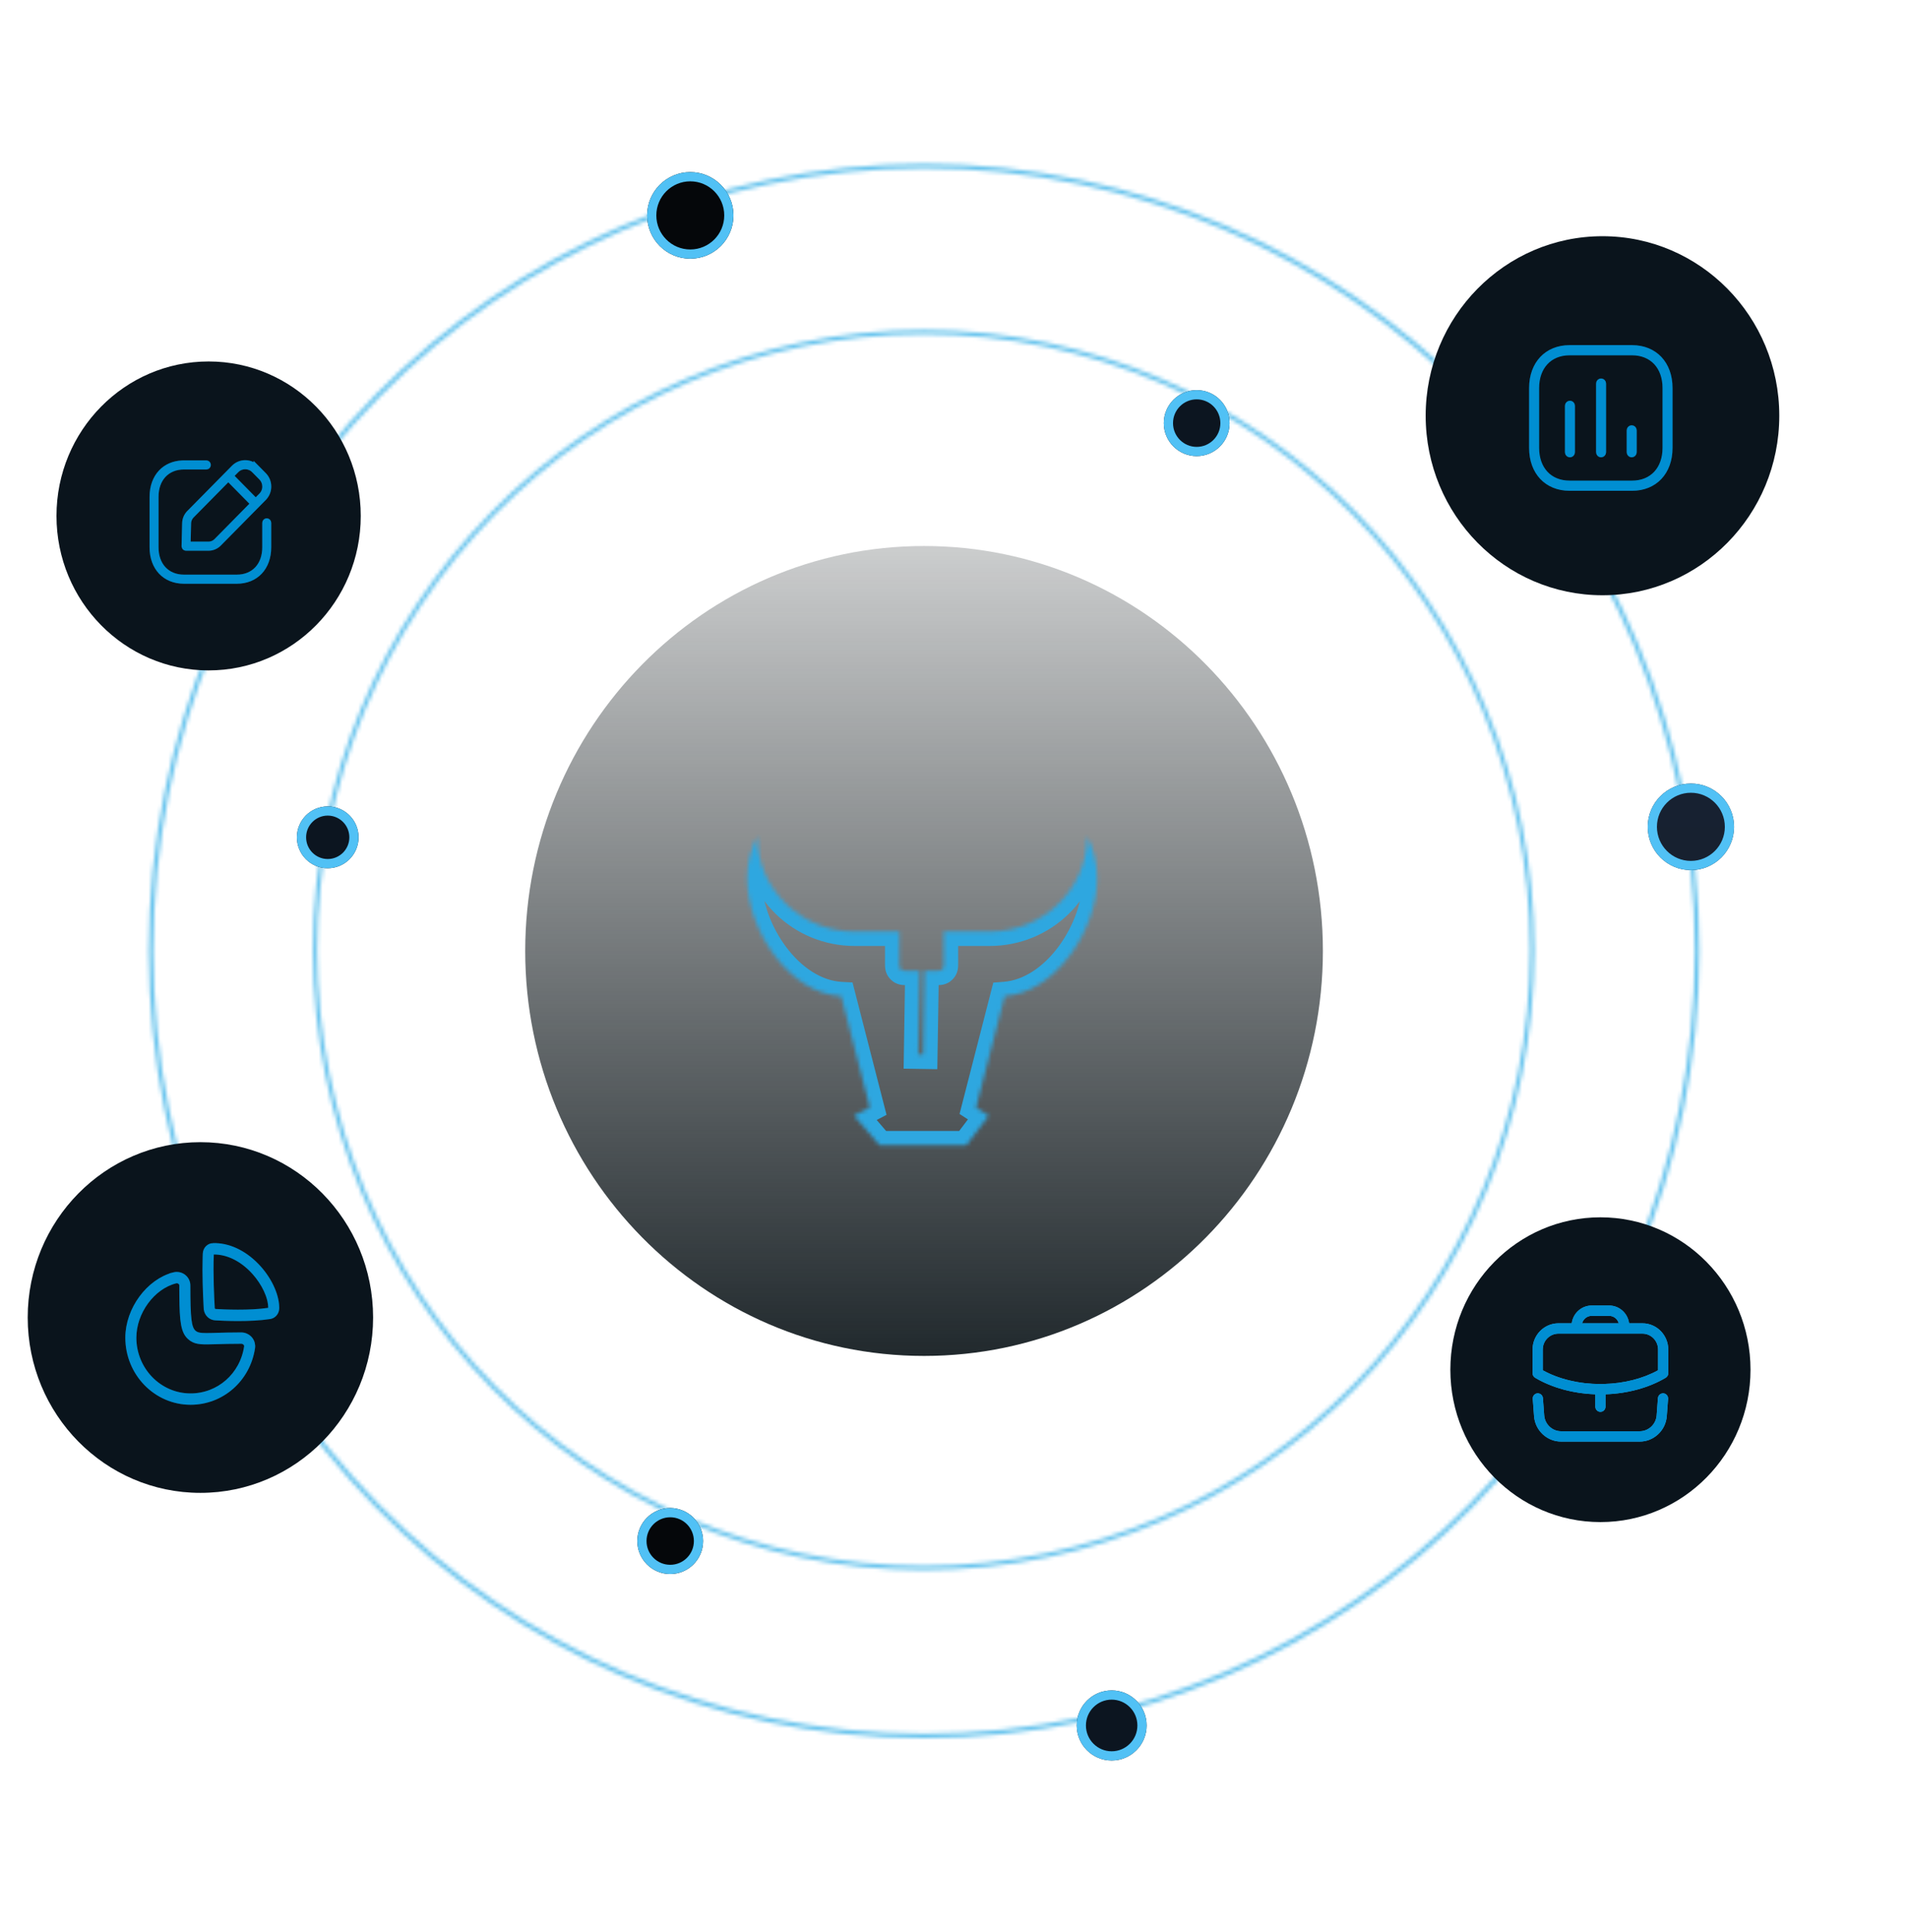 <svg width="482" height="488" viewBox="0 0 482 488" fill="none" xmlns="http://www.w3.org/2000/svg">
<path d="M233.433 342.476C289.078 342.476 334.187 296.682 334.187 240.191C334.187 183.701 289.078 137.907 233.433 137.907C177.789 137.907 132.68 183.701 132.68 240.191C132.68 296.682 177.789 342.476 233.433 342.476Z" fill="url(#paint0_linear_479_10854)"/>
<mask id="path-2-inside-1_479_10854" fill="white">
<path fill-rule="evenodd" clip-rule="evenodd" d="M233.335 84.428C148.737 84.428 80.143 154.053 80.143 239.956C80.143 325.859 148.737 395.483 233.335 395.483C317.932 395.483 386.526 325.859 386.526 239.956C386.526 154.053 317.932 84.428 233.335 84.428ZM79.072 239.956C79.072 153.476 148.13 83.357 233.335 83.357C318.539 83.357 387.598 153.476 387.598 239.956C387.598 326.435 318.539 396.555 233.335 396.555C148.13 396.555 79.072 326.435 79.072 239.956Z"/>
</mask>
<path fill-rule="evenodd" clip-rule="evenodd" d="M233.335 84.428C148.737 84.428 80.143 154.053 80.143 239.956C80.143 325.859 148.737 395.483 233.335 395.483C317.932 395.483 386.526 325.859 386.526 239.956C386.526 154.053 317.932 84.428 233.335 84.428ZM79.072 239.956C79.072 153.476 148.13 83.357 233.335 83.357C318.539 83.357 387.598 153.476 387.598 239.956C387.598 326.435 318.539 396.555 233.335 396.555C148.13 396.555 79.072 326.435 79.072 239.956Z" fill="#F7FDFB"/>
<path d="M81.273 239.956C81.273 154.66 149.377 85.558 233.335 85.558V83.299C148.097 83.299 79.014 153.445 79.014 239.956H81.273ZM233.335 394.354C149.377 394.354 81.273 325.251 81.273 239.956H79.014C79.014 326.466 148.097 396.613 233.335 396.613V394.354ZM385.396 239.956C385.396 325.251 317.292 394.354 233.335 394.354V396.613C318.572 396.613 387.655 326.466 387.655 239.956H385.396ZM233.335 85.558C317.292 85.558 385.396 154.66 385.396 239.956H387.655C387.655 153.445 318.572 83.299 233.335 83.299V85.558ZM233.335 82.227C147.49 82.227 77.942 152.868 77.942 239.956H80.201C80.201 154.084 148.77 84.486 233.335 84.486V82.227ZM388.727 239.956C388.727 152.868 319.179 82.227 233.335 82.227V84.486C317.899 84.486 386.468 154.084 386.468 239.956H388.727ZM233.335 397.684C319.179 397.684 388.727 327.043 388.727 239.956H386.468C386.468 325.828 317.899 395.425 233.335 395.425V397.684ZM77.942 239.956C77.942 327.043 147.49 397.684 233.335 397.684V395.425C148.77 395.425 80.201 325.828 80.201 239.956H77.942Z" fill="#67C3EE" mask="url(#path-2-inside-1_479_10854)"/>
<mask id="path-4-inside-2_479_10854" fill="white">
<path fill-rule="evenodd" clip-rule="evenodd" d="M233.433 42.514C125.906 42.514 38.723 131.01 38.723 240.192C38.723 349.375 125.906 437.87 233.433 437.87C340.961 437.87 428.143 349.375 428.143 240.192C428.143 131.01 340.961 42.514 233.433 42.514ZM37.593 240.192C37.593 130.402 125.266 41.385 233.433 41.385C341.601 41.385 429.273 130.402 429.273 240.192C429.273 349.982 341.601 438.999 233.433 438.999C125.266 438.999 37.593 349.982 37.593 240.192Z"/>
</mask>
<path fill-rule="evenodd" clip-rule="evenodd" d="M233.433 42.514C125.906 42.514 38.723 131.01 38.723 240.192C38.723 349.375 125.906 437.87 233.433 437.87C340.961 437.87 428.143 349.375 428.143 240.192C428.143 131.01 340.961 42.514 233.433 42.514ZM37.593 240.192C37.593 130.402 125.266 41.385 233.433 41.385C341.601 41.385 429.273 130.402 429.273 240.192C429.273 349.982 341.601 438.999 233.433 438.999C125.266 438.999 37.593 349.982 37.593 240.192Z" fill="#F7FDFB"/>
<path d="M39.852 240.192C39.852 131.617 126.546 43.644 233.433 43.644V41.385C125.266 41.385 37.593 130.402 37.593 240.192H39.852ZM233.433 436.74C126.546 436.74 39.852 348.767 39.852 240.192H37.593C37.593 349.982 125.266 438.999 233.433 438.999V436.74ZM427.014 240.192C427.014 348.767 340.321 436.74 233.433 436.74V438.999C341.6 438.999 429.273 349.982 429.273 240.192H427.014ZM233.433 43.644C340.321 43.644 427.014 131.617 427.014 240.192H429.273C429.273 130.402 341.6 41.385 233.433 41.385V43.644ZM233.433 40.255C124.626 40.255 36.464 129.794 36.464 240.192H38.723C38.723 131.01 125.906 42.514 233.433 42.514V40.255ZM430.402 240.192C430.402 129.794 342.24 40.255 233.433 40.255V42.514C340.961 42.514 428.143 131.01 428.143 240.192H430.402ZM233.433 440.129C342.24 440.129 430.402 350.59 430.402 240.192H428.143C428.143 349.375 340.961 437.87 233.433 437.87V440.129ZM36.464 240.192C36.464 350.59 124.626 440.129 233.433 440.129V437.87C125.906 437.87 38.723 349.375 38.723 240.192H36.464Z" fill="#67C3EE" mask="url(#path-4-inside-2_479_10854)"/>
<g filter="url(#filter0_d_479_10854)">
<path d="M404.82 147.397C429.487 147.397 449.484 127.096 449.484 102.054C449.484 77.012 429.487 56.711 404.82 56.711C380.153 56.711 360.156 77.012 360.156 102.054C360.156 127.096 380.153 147.397 404.82 147.397Z" fill="#0A141C"/>
</g>
<g filter="url(#filter1_d_479_10854)">
<path d="M52.701 166.378C73.927 166.378 91.133 148.91 91.133 127.362C91.133 105.814 73.927 88.346 52.701 88.346C31.476 88.346 14.27 105.814 14.27 127.362C14.27 148.91 31.476 166.378 52.701 166.378Z" fill="#0A141C"/>
</g>
<g filter="url(#filter2_d_479_10854)">
<path d="M50.625 374.111C74.719 374.111 94.251 354.282 94.251 329.823C94.251 305.363 74.719 285.535 50.625 285.535C26.532 285.535 7 305.363 7 329.823C7 354.282 26.532 374.111 50.625 374.111Z" fill="#0A141C"/>
</g>
<g filter="url(#filter3_d_479_10854)">
<path d="M404.301 381.492C425.24 381.492 442.214 364.26 442.214 343.003C442.214 321.747 425.24 304.515 404.301 304.515C383.363 304.515 366.389 321.747 366.389 343.003C366.389 364.26 383.363 381.492 404.301 381.492Z" fill="#0A141C"/>
</g>
<g filter="url(#filter4_d_479_10854)">
<ellipse cx="280.829" cy="429.341" rx="8.829" ry="8.852" fill="#0C1520"/>
<path d="M280.829 421.653C285.059 421.653 288.493 425.093 288.493 429.342C288.493 433.59 285.059 437.029 280.829 437.029C276.599 437.029 273.164 433.59 273.164 429.342C273.164 425.093 276.599 421.653 280.829 421.653Z" stroke="#51C1F5" stroke-width="2.329"/>
</g>
<g filter="url(#filter5_d_479_10854)">
<ellipse cx="169.31" cy="382.762" rx="8.31" ry="8.331" fill="#05070A"/>
<path d="M169.31 375.594C173.253 375.594 176.455 378.801 176.455 382.761C176.455 386.723 173.253 389.928 169.31 389.928C165.366 389.928 162.164 386.723 162.164 382.761C162.164 378.801 165.366 375.594 169.31 375.594Z" stroke="#51C1F5" stroke-width="2.329"/>
</g>
<g filter="url(#filter6_d_479_10854)">
<ellipse cx="302.31" cy="100.402" rx="8.31" ry="8.331" fill="#0C1520"/>
<path d="M302.31 93.234C306.253 93.234 309.455 96.44 309.455 100.401C309.455 104.362 306.253 107.568 302.31 107.568C298.366 107.568 295.164 104.362 295.164 100.401C295.164 96.44 298.366 93.234 302.31 93.234Z" stroke="#51C1F5" stroke-width="2.329"/>
</g>
<g filter="url(#filter7_d_479_10854)">
<ellipse cx="427.152" cy="202.369" rx="10.906" ry="10.935" fill="url(#paint1_linear_479_10854)"/>
<path d="M427.152 192.598C432.53 192.598 436.894 196.969 436.895 202.368C436.895 207.767 432.53 212.139 427.152 212.139C421.775 212.139 417.41 207.767 417.41 202.368C417.41 196.969 421.775 192.598 427.152 192.598Z" stroke="#51C1F5" stroke-width="2.329"/>
</g>
<g filter="url(#filter8_d_479_10854)">
<ellipse cx="174.381" cy="47.935" rx="10.906" ry="10.935" fill="#05070A"/>
<path d="M174.381 38.164C179.758 38.164 184.123 42.536 184.123 47.935C184.123 53.334 179.758 57.705 174.381 57.705C169.003 57.705 164.639 53.334 164.639 47.935C164.639 42.536 169.004 38.164 174.381 38.164Z" stroke="#51C1F5" stroke-width="2.329"/>
</g>
<g filter="url(#filter9_d_479_10854)">
<ellipse cx="82.79" cy="205.015" rx="7.79" ry="7.811" fill="#0C1520"/>
<path d="M82.79 198.368C86.446 198.368 89.416 201.341 89.416 205.015C89.416 208.688 86.447 211.661 82.79 211.661C79.134 211.661 76.164 208.688 76.164 205.015C76.164 201.342 79.134 198.369 82.79 198.368Z" stroke="#51C1F5" stroke-width="2.329"/>
</g>
<g filter="url(#filter10_d_479_10854)">
<path fill-rule="evenodd" clip-rule="evenodd" d="M420.207 347.773C420.915 347.827 421.445 348.455 421.392 349.174L421.066 353.541C420.797 357.145 417.801 359.967 414.243 359.967H394.353C390.795 359.967 387.799 357.145 387.53 353.541L387.204 349.174C387.151 348.455 387.683 347.827 388.391 347.773C389.102 347.746 389.716 348.257 389.771 348.977L390.095 353.343C390.263 355.592 392.132 357.355 394.353 357.355H414.243C416.464 357.355 418.335 355.592 418.501 353.343L418.827 348.977C418.882 348.257 419.511 347.745 420.207 347.773ZM406.51 325.604C409.088 325.604 411.223 327.564 411.544 330.093L414.921 330.095C418.515 330.095 421.437 333.07 421.437 336.729V342.715C421.437 343.18 421.194 343.608 420.801 343.842C416.569 346.358 411.207 347.826 405.584 348.021L405.585 351.152C405.585 351.873 405.008 352.458 404.298 352.458C403.589 352.458 403.012 351.873 403.012 351.152L403.011 348.022C397.394 347.828 392.032 346.36 387.796 343.842C387.402 343.608 387.16 343.18 387.16 342.715V336.711C387.16 333.063 390.091 330.095 393.693 330.095L397.053 330.093C397.374 327.564 399.509 325.604 402.087 325.604H406.51ZM414.921 332.706H393.693C391.509 332.706 389.732 334.502 389.732 336.711V341.955C393.802 344.2 398.934 345.43 404.275 345.433L404.298 345.43L404.318 345.431L405.134 345.422C410.185 345.3 415.004 344.084 418.865 341.955V336.729C418.865 334.509 417.097 332.706 414.921 332.706ZM406.51 328.215H402.087C400.932 328.215 399.957 329.013 399.669 330.094H408.928C408.64 329.013 407.665 328.215 406.51 328.215Z" fill="#2EA7E0"/>
<path d="M420.164 348.518C420.444 348.547 420.672 348.802 420.648 349.118L420.323 353.486C420.082 356.71 417.401 359.221 414.243 359.221H394.353C391.293 359.221 388.682 356.865 388.303 353.786L388.273 353.486L387.947 349.118C387.924 348.804 388.152 348.547 388.433 348.518C388.721 348.513 388.942 348.688 389.009 348.926L389.027 349.033L389.352 353.399C389.548 356.026 391.731 358.101 394.353 358.101H414.243C416.864 358.101 419.049 356.027 419.244 353.399L419.57 349.033C419.592 348.745 419.846 348.512 420.164 348.518ZM393.693 331.96C391.089 331.96 388.986 334.098 388.986 336.711V342.395L389.372 342.608C393.568 344.922 398.826 346.176 404.274 346.178H404.31L404.334 346.175L405.142 346.168L405.152 346.167C410.305 346.043 415.244 344.802 419.225 342.608L419.61 342.395V336.729C419.61 334.112 417.522 331.96 414.921 331.96H393.693ZM402.087 327.469C400.579 327.469 399.32 328.51 398.949 329.902L398.699 330.839H409.897L409.648 329.902C409.278 328.51 408.019 327.469 406.511 327.469H402.087ZM403.757 347.302L403.037 347.277C397.699 347.092 392.618 345.735 388.566 343.427L388.178 343.2L388.176 343.199L388.117 343.159C387.987 343.057 387.905 342.895 387.905 342.715V336.711C387.905 333.567 390.351 331.005 393.396 330.848L393.693 330.84L397.053 330.839L397.71 330.838L397.792 330.188C398.068 328.017 399.899 326.349 402.087 326.349H406.511C408.699 326.349 410.529 328.017 410.805 330.188L410.888 330.838L411.544 330.839L414.921 330.84C418.091 330.84 420.691 333.469 420.691 336.729V342.715C420.691 342.894 420.61 343.057 420.479 343.16L420.42 343.2C416.31 345.644 411.074 347.085 405.558 347.277L404.838 347.301L404.839 348.022V351.153L404.827 351.268C404.775 351.528 404.55 351.712 404.299 351.712C404.011 351.712 403.758 351.472 403.758 351.153V351.152L403.757 348.022V347.302Z" stroke="#008ED2" stroke-width="1.491"/>
</g>
<g filter="url(#filter11_d_479_10854)">
<path fill-rule="evenodd" clip-rule="evenodd" d="M46.82 317.646C47.626 318.297 48.09 319.267 48.09 320.307C48.09 328.697 48.365 330.954 49.491 331.813C50.23 332.374 51.242 332.368 54.654 332.27C56.239 332.223 58.27 332.161 60.929 332.161C61.99 332.161 62.989 332.628 63.667 333.441C64.296 334.197 64.571 335.184 64.426 336.156C63.183 344.431 56.334 350.44 48.142 350.44C39.052 350.44 31.658 342.839 31.658 333.497C31.658 326.089 37.107 318.681 43.805 316.986C44.851 316.724 45.975 316.969 46.82 317.646ZM44.652 319.751C44.593 319.751 44.533 319.758 44.474 319.774C38.946 321.172 34.45 327.329 34.45 333.497C34.45 341.257 40.591 347.57 48.142 347.57C54.948 347.57 60.635 342.586 61.666 335.718C61.673 335.661 61.7 335.494 61.547 335.309C61.402 335.135 61.171 335.031 60.929 335.031C58.303 335.031 56.299 335.092 54.734 335.138C50.944 335.255 49.377 335.299 47.829 334.119C45.615 332.432 45.324 329.598 45.3 321.643L45.298 320.307C45.298 320.147 45.231 320.013 45.097 319.906C44.972 319.804 44.814 319.751 44.652 319.751ZM65.251 314.834C68.523 318.196 70.6 322.613 70.54 326.09C70.518 327.446 69.56 328.579 68.264 328.78C65.737 329.172 62.778 329.29 60.159 329.29C57.721 329.29 55.575 329.189 54.342 329.116C52.789 329.023 51.554 327.75 51.464 326.155C51.319 323.625 51.005 317.199 51.228 312.229C51.289 310.784 52.425 309.634 53.813 309.61C57.79 309.491 61.894 311.389 65.251 314.834ZM54.051 312.477H54.01C53.806 317.297 54.109 323.522 54.25 325.988C54.258 326.136 54.362 326.243 54.504 326.25C56.417 326.363 63.009 326.677 67.749 325.96C67.76 323.273 65.971 319.631 63.279 316.864C60.517 314.029 57.249 312.477 54.051 312.477Z" fill="url(#paint2_linear_479_10854)"/>
<path d="M43.998 317.749C44.754 317.56 45.567 317.715 46.203 318.166L46.328 318.261C46.947 318.761 47.302 319.505 47.302 320.307C47.302 324.495 47.371 327.204 47.587 328.979C47.786 330.614 48.129 331.663 48.861 332.314L49.014 332.439L49.015 332.44C49.556 332.851 50.168 333.012 51.013 333.074C51.629 333.119 52.431 333.114 53.507 333.089L54.676 333.057H54.678C56.262 333.01 58.282 332.949 60.929 332.949C61.705 332.949 62.437 333.269 62.96 333.83L63.062 333.945C63.547 334.528 63.759 335.289 63.648 336.039C62.46 343.941 55.932 349.652 48.142 349.652C39.507 349.652 32.445 342.425 32.445 333.497C32.445 326.413 37.685 319.348 43.999 317.75L43.998 317.749ZM44.463 318.975L44.28 319.011C41.304 319.764 38.653 321.782 36.753 324.383C34.852 326.986 33.662 330.227 33.662 333.497C33.662 341.671 40.136 348.357 48.142 348.357C55.349 348.357 61.357 343.077 62.444 335.835L62.446 335.827L62.447 335.819C62.461 335.715 62.507 335.359 62.273 334.974L62.155 334.808L62.151 334.805L62.03 334.675C61.731 334.391 61.328 334.244 60.929 334.244C59.609 334.244 58.446 334.259 57.417 334.28L54.711 334.351H54.709C51.068 334.464 49.752 334.468 48.547 333.664L48.307 333.492H48.306C47.401 332.803 46.847 331.876 46.518 330.089C46.222 328.486 46.124 326.276 46.096 323.074L46.087 321.641L46.085 320.307C46.085 319.941 45.94 319.625 45.698 319.388L45.589 319.291C45.352 319.1 45.067 318.993 44.777 318.969L44.652 318.964C44.589 318.964 44.525 318.967 44.463 318.975ZM53.837 310.396C57.544 310.286 61.445 312.057 64.686 315.383V315.384C67.766 318.547 69.685 322.612 69.752 325.773L69.753 326.076V326.077C69.737 327.008 69.125 327.762 68.31 327.968L68.144 328.002C65.674 328.385 62.761 328.503 60.159 328.503C57.742 328.503 55.612 328.402 54.388 328.33H54.389C53.324 328.265 52.436 327.438 52.273 326.335L52.251 326.11L52.25 326.109L52.19 324.991C52.047 322.22 51.852 317.338 51.98 313.204L52.015 312.265V312.263C52.059 311.207 52.882 310.413 53.827 310.396V310.397L53.837 310.396ZM53.224 312.444C53.017 317.302 53.322 323.556 53.464 326.027V326.028C53.491 326.557 53.897 327.006 54.461 327.037V327.036C56.374 327.149 63.037 327.469 67.866 326.738L68.533 326.638L68.536 325.963C68.548 323.181 66.851 319.64 64.353 316.86L63.843 316.315L63.571 316.042C60.753 313.262 57.401 311.69 54.052 311.69H53.256L53.224 312.444Z" stroke="#008ED2" stroke-width="1.575"/>
</g>
<g filter="url(#filter12_d_479_10854)">
<path fill-rule="evenodd" clip-rule="evenodd" d="M52.132 112.27C52.757 112.27 53.265 112.785 53.265 113.42C53.265 114.054 52.757 114.569 52.132 114.569H46.479C42.572 114.569 40.049 117.281 40.049 121.478V134.219C40.049 138.416 42.572 141.129 46.479 141.129H59.819C63.726 141.129 66.251 138.416 66.251 134.219V128.046C66.251 127.412 66.758 126.897 67.384 126.897C68.01 126.897 68.518 127.412 68.518 128.046V134.219C68.518 139.726 65.021 143.427 59.819 143.427H46.479C41.277 143.427 37.781 139.726 37.781 134.219V121.478C37.781 115.971 41.277 112.27 46.479 112.27H52.132ZM65.299 113.617L67.139 115.482C68.035 116.389 68.528 117.595 68.527 118.879C68.527 120.163 68.034 121.368 67.139 122.273L55.786 133.78C54.953 134.624 53.844 135.09 52.665 135.09H47.001C46.696 135.09 46.403 134.965 46.189 134.742C45.976 134.522 45.86 134.223 45.867 133.912L46.01 128.121C46.038 126.968 46.496 125.885 47.301 125.068L58.6 113.617C60.447 111.747 63.452 111.747 65.299 113.617ZM57.669 117.809L48.905 126.694C48.513 127.091 48.291 127.618 48.277 128.178L48.164 132.792H52.665C53.239 132.792 53.777 132.566 54.184 132.154L63.002 123.214L57.669 117.809ZM60.203 115.243L59.272 116.183L64.604 121.59L65.536 120.647C66.002 120.175 66.259 119.547 66.259 118.879C66.259 118.209 66.002 117.579 65.536 117.107L63.696 115.243C62.733 114.269 61.167 114.269 60.203 115.243Z" fill="#14313F"/>
<path d="M46.478 112.993H52.132C52.35 112.993 52.543 113.175 52.543 113.42C52.543 113.664 52.35 113.846 52.132 113.846H46.478C44.351 113.846 42.543 114.59 41.27 115.958C40.003 117.32 39.327 119.236 39.327 121.478V134.219C39.327 136.461 40.003 138.378 41.27 139.74C42.543 141.107 44.351 141.85 46.478 141.85H59.819C61.947 141.85 63.755 141.107 65.028 139.74C66.296 138.378 66.973 136.462 66.973 134.219V128.047C66.973 127.802 67.167 127.619 67.385 127.619C67.603 127.619 67.796 127.802 67.796 128.047V134.219C67.796 136.819 66.973 138.934 65.595 140.392C64.22 141.847 62.242 142.705 59.819 142.705H46.478C44.056 142.705 42.078 141.847 40.704 140.392C39.327 138.934 38.504 136.819 38.504 134.219V121.478C38.504 118.878 39.327 116.764 40.704 115.305C41.993 113.941 43.812 113.102 46.03 113.003L46.478 112.993ZM59.113 114.125C60.678 112.541 63.22 112.541 64.785 114.125V114.124L66.625 115.989C67.387 116.76 67.806 117.783 67.805 118.879L67.8 119.084C67.754 120.034 67.391 120.919 66.764 121.619L66.625 121.765V121.766L55.273 133.273C54.574 133.981 53.65 134.368 52.665 134.368H47.001C46.921 134.368 46.842 134.343 46.774 134.297L46.711 134.243L46.709 134.241L46.657 134.174C46.627 134.127 46.606 134.074 46.596 134.017L46.59 133.929L46.731 128.139C46.756 127.169 47.141 126.26 47.815 125.575L47.815 125.574L59.113 114.125ZM57.155 117.302L48.391 126.187C47.934 126.65 47.651 127.246 47.575 127.884L47.556 128.16L47.442 132.774L47.424 133.513H52.665C53.337 133.513 53.975 133.282 54.486 132.856L54.698 132.662V132.661L63.516 123.721L64.016 123.214L63.516 122.707L58.184 117.302L57.669 116.781L57.155 117.302ZM64.21 114.735C63.003 113.515 61.062 113.477 59.809 114.62L59.69 114.734V114.735L58.759 115.675L58.257 116.182L58.758 116.69L64.09 122.097L64.603 122.618L65.117 122.097L66.05 121.155H66.051C66.651 120.547 66.981 119.735 66.981 118.879C66.981 118.075 66.691 117.31 66.16 116.716L66.051 116.6L64.211 114.735H64.21Z" stroke="#008ED2" stroke-width="1.444"/>
</g>
<g filter="url(#filter13_d_479_10854)">
<path fill-rule="evenodd" clip-rule="evenodd" d="M412.3 83.233C418.413 83.233 422.52 87.59 422.52 94.073V109.181C422.52 115.664 418.413 120.021 412.3 120.021H396.504C390.391 120.021 386.283 115.664 386.283 109.181V94.073C386.283 87.59 390.391 83.233 396.504 83.233H412.3ZM412.3 85.8H396.504C391.832 85.8 388.811 89.046 388.811 94.073V109.181C388.811 114.208 391.832 117.454 396.504 117.454H412.3C416.973 117.454 419.992 114.208 419.992 109.181V94.073C419.992 89.046 416.973 85.8 412.3 85.8ZM396.6 97.268C397.298 97.268 397.864 97.843 397.864 98.551V110.289C397.864 110.998 397.298 111.572 396.6 111.572C395.902 111.572 395.336 110.998 395.336 110.289V98.551C395.336 97.843 395.902 97.268 396.6 97.268ZM404.466 91.649C405.164 91.649 405.73 92.224 405.73 92.932V110.287C405.73 110.996 405.164 111.571 404.466 111.571C403.768 111.571 403.202 110.996 403.202 110.287V92.932C403.202 92.224 403.768 91.649 404.466 91.649ZM412.202 103.471C412.9 103.471 413.467 104.046 413.467 104.754V110.287C413.467 110.996 412.9 111.571 412.202 111.571C411.505 111.571 410.938 110.996 410.938 110.287V104.754C410.938 104.046 411.505 103.471 412.202 103.471Z" fill="url(#paint3_linear_479_10854)"/>
<path d="M396.504 83.942H412.3C415.181 83.942 417.543 84.965 419.187 86.709C420.834 88.456 421.811 90.982 421.811 94.073V109.182C421.81 112.272 420.834 114.799 419.187 116.546C417.543 118.289 415.181 119.311 412.3 119.311H396.504C393.623 119.311 391.261 118.289 389.617 116.546C387.97 114.799 386.992 112.273 386.992 109.182V94.073C386.992 90.982 387.97 88.456 389.617 86.709C391.261 84.965 393.623 83.942 396.504 83.942ZM396.504 85.091C393.996 85.091 391.875 85.966 390.386 87.568C388.901 89.165 388.103 91.419 388.103 94.073V109.182C388.103 111.836 388.901 114.09 390.386 115.686C391.875 117.288 393.996 118.164 396.504 118.164H412.3C414.808 118.164 416.928 117.287 418.418 115.685C419.902 114.089 420.701 111.836 420.701 109.182V94.073C420.701 91.419 419.903 89.165 418.418 87.568C416.928 85.966 414.808 85.091 412.3 85.091H396.504ZM396.6 97.977C396.896 97.977 397.154 98.225 397.154 98.552V110.289C397.154 110.616 396.896 110.863 396.6 110.863C396.304 110.863 396.045 110.616 396.045 110.289V98.552C396.045 98.225 396.304 97.978 396.6 97.977ZM404.466 92.358C404.762 92.358 405.021 92.606 405.021 92.933V110.287C405.021 110.614 404.762 110.861 404.466 110.861C404.17 110.861 403.911 110.614 403.911 110.287V92.933C403.911 92.606 404.17 92.358 404.466 92.358ZM412.202 104.18C412.498 104.18 412.757 104.427 412.757 104.754V110.287C412.757 110.614 412.498 110.861 412.202 110.861C411.906 110.861 411.647 110.614 411.647 110.287V104.754C411.648 104.427 411.906 104.18 412.202 104.18Z" stroke="#008ED2" stroke-width="1.419"/>
</g>
<g filter="url(#filter14_d_479_10854)">
<mask id="path-30-inside-3_479_10854" fill="white">
<path fill-rule="evenodd" clip-rule="evenodd" d="M277.159 211.8C277.161 207.985 276.248 204.379 274.63 201.176C274.624 214.456 263.597 225.22 249.995 225.22H238.424L238.424 225.425V233.095C238.424 233.809 238.424 234.166 238.283 234.437C238.164 234.666 237.977 234.853 237.748 234.972C237.477 235.113 237.12 235.113 236.406 235.113H233.552L233.214 256.285L231.96 256.265L232.298 235.113H229.216C228.502 235.113 228.145 235.113 227.873 234.972C227.644 234.853 227.457 234.666 227.338 234.437C227.197 234.166 227.197 233.809 227.197 233.095V225.425L227.197 225.22H215.929C202.329 225.22 191.302 214.456 191.295 201.176C189.677 204.38 188.766 207.985 188.766 211.8C188.766 224.795 199.319 240.853 212.515 241.548L219.728 269.619L215.737 271.7L222.191 279.207H244.114L249.76 271.734L246.567 269.655L253.795 241.526C266.81 240.544 277.159 224.669 277.159 211.8Z"/>
</mask>
<path d="M274.63 201.176L277.869 199.539L271.001 201.174L274.63 201.176ZM277.159 211.8L273.53 211.798V211.8H277.159ZM238.424 225.22V221.591H234.793L234.795 225.222L238.424 225.22ZM238.424 225.425H242.053V225.422L238.424 225.425ZM238.283 234.437L241.503 236.11L241.503 236.11L238.283 234.437ZM237.748 234.972L239.421 238.192L239.421 238.192L237.748 234.972ZM233.552 235.113V231.484H229.98L229.923 235.055L233.552 235.113ZM233.214 256.285L233.156 259.914L236.784 259.972L236.842 256.343L233.214 256.285ZM231.96 256.265L228.332 256.208L228.274 259.836L231.902 259.894L231.96 256.265ZM232.298 235.113L235.926 235.171L235.985 231.484H232.298V235.113ZM227.873 234.972L226.2 238.192L226.2 238.192L227.873 234.972ZM227.338 234.437L224.118 236.11L224.118 236.11L227.338 234.437ZM227.197 225.425L223.568 225.422V225.425H227.197ZM227.197 225.22L230.826 225.222L230.829 221.591H227.197V225.22ZM191.295 201.176L194.924 201.174L188.056 199.54L191.295 201.176ZM212.515 241.548L216.029 240.645L215.366 238.064L212.705 237.924L212.515 241.548ZM219.728 269.619L221.406 272.836L223.96 271.505L223.243 268.715L219.728 269.619ZM215.737 271.7L214.059 268.482L210.003 270.597L212.985 274.066L215.737 271.7ZM222.191 279.207L219.44 281.573L220.526 282.836H222.191V279.207ZM244.114 279.207V282.836H245.921L247.01 281.395L244.114 279.207ZM249.76 271.734L252.655 273.921L255.001 270.816L251.74 268.693L249.76 271.734ZM246.567 269.655L243.052 268.752L242.403 271.275L244.587 272.697L246.567 269.655ZM253.795 241.526L253.522 237.907L250.928 238.103L250.281 240.623L253.795 241.526ZM271.391 202.812C272.761 205.523 273.531 208.57 273.53 211.798L280.788 211.801C280.79 207.4 279.736 203.234 277.869 199.539L271.391 202.812ZM249.995 228.849C265.519 228.849 278.252 216.542 278.259 201.177L271.001 201.174C270.996 212.37 261.675 221.591 249.995 221.591V228.849ZM238.424 228.849H249.995V221.591H238.424V228.849ZM242.053 225.422L242.053 225.217L234.795 225.222L234.795 225.428L242.053 225.422ZM242.053 233.095V225.425H234.795V233.095H242.053ZM241.503 236.11C241.888 235.37 241.986 234.673 242.023 234.232C242.056 233.835 242.053 233.391 242.053 233.095H234.795C234.795 233.282 234.795 233.406 234.794 233.51C234.792 233.613 234.789 233.642 234.79 233.632C234.791 233.616 234.819 233.233 235.063 232.765L241.503 236.11ZM239.421 238.192C240.313 237.729 241.04 237.002 241.503 236.11L235.063 232.765C235.288 232.331 235.642 231.977 236.076 231.752L239.421 238.192ZM236.406 238.742C236.702 238.742 237.146 238.745 237.543 238.712C237.984 238.675 238.681 238.577 239.421 238.192L236.076 231.752C236.544 231.508 236.927 231.48 236.943 231.479C236.953 231.478 236.924 231.481 236.821 231.483C236.717 231.484 236.593 231.484 236.406 231.484V238.742ZM233.552 238.742H236.406V231.484H233.552V238.742ZM229.923 235.055L229.585 256.228L236.842 256.343L237.18 235.171L229.923 235.055ZM233.272 252.657L232.018 252.637L231.902 259.894L233.156 259.914L233.272 252.657ZM235.589 256.323L235.926 235.171L228.669 235.055L228.332 256.208L235.589 256.323ZM229.216 238.742H232.298V231.484H229.216V238.742ZM226.2 238.192C226.94 238.577 227.637 238.675 228.078 238.712C228.476 238.745 228.92 238.742 229.216 238.742V231.484C229.029 231.484 228.904 231.484 228.801 231.483C228.698 231.481 228.669 231.478 228.679 231.479C228.695 231.48 229.077 231.508 229.546 231.752L226.2 238.192ZM224.118 236.11C224.581 237.002 225.308 237.729 226.2 238.192L229.546 231.752C229.98 231.977 230.333 232.331 230.559 232.765L224.118 236.11ZM223.568 233.095C223.568 233.391 223.565 233.835 223.598 234.232C223.635 234.673 223.734 235.37 224.118 236.11L230.559 232.765C230.802 233.233 230.83 233.616 230.831 233.632C230.832 233.642 230.83 233.613 230.828 233.51C230.826 233.406 230.826 233.282 230.826 233.095H223.568ZM223.568 225.425V233.095H230.826V225.425H223.568ZM223.568 225.217L223.568 225.422L230.826 225.428L230.826 225.222L223.568 225.217ZM215.929 228.849H227.197V221.591H215.929V228.849ZM187.666 201.178C187.675 216.541 200.407 228.849 215.929 228.849V221.591C204.251 221.591 194.93 212.37 194.924 201.174L187.666 201.178ZM192.395 211.8C192.395 208.57 193.165 205.524 194.534 202.812L188.056 199.54C186.189 203.236 185.137 207.4 185.137 211.8H192.395ZM212.705 237.924C207.551 237.653 202.5 234.323 198.596 229.111C194.709 223.921 192.395 217.405 192.395 211.8H185.137C185.137 219.19 188.099 227.201 192.787 233.462C197.459 239.701 204.282 244.748 212.324 245.172L212.705 237.924ZM223.243 268.715L216.029 240.645L209 242.451L216.214 270.522L223.243 268.715ZM217.414 274.918L221.406 272.836L218.051 266.401L214.059 268.482L217.414 274.918ZM224.943 276.841L218.488 269.334L212.985 274.066L219.44 281.573L224.943 276.841ZM244.114 275.578H222.191V282.836H244.114V275.578ZM246.864 269.546L241.219 277.02L247.01 281.395L252.655 273.921L246.864 269.546ZM244.587 272.697L247.78 274.775L251.74 268.693L248.546 266.614L244.587 272.697ZM250.281 240.623L243.052 268.752L250.081 270.559L257.31 242.429L250.281 240.623ZM273.53 211.8C273.53 217.349 271.261 223.794 267.439 228.963C263.602 234.154 258.619 237.523 253.522 237.907L254.068 245.145C261.986 244.547 268.685 239.487 273.276 233.278C277.882 227.047 280.788 219.12 280.788 211.8H273.53Z" fill="#2EA7E0" mask="url(#path-30-inside-3_479_10854)"/>
</g>
<defs>
<filter id="filter0_d_479_10854" x="353.301" y="52.806" width="103.039" height="104.396" filterUnits="userSpaceOnUse" color-interpolation-filters="sRGB">
<feFlood flood-opacity="0" result="BackgroundImageFix"/>
<feColorMatrix in="SourceAlpha" type="matrix" values="0 0 0 0 0 0 0 0 0 0 0 0 0 0 0 0 0 0 127 0" result="hardAlpha"/>
<feMorphology radius="4.945" operator="erode" in="SourceAlpha" result="effect1_dropShadow_479_10854"/>
<feOffset dy="2.95"/>
<feGaussianBlur stdDeviation="5.9"/>
<feComposite in2="hardAlpha" operator="out"/>
<feColorMatrix type="matrix" values="0 0 0 0 0.18 0 0 0 0 0.655 0 0 0 0 0.878 0 0 0 0.17 0"/>
<feBlend mode="normal" in2="BackgroundImageFix" result="effect1_dropShadow_479_10854"/>
<feBlend mode="normal" in="SourceGraphic" in2="effect1_dropShadow_479_10854" result="shape"/>
</filter>
<filter id="filter1_d_479_10854" x="7.414" y="84.441" width="90.574" height="91.742" filterUnits="userSpaceOnUse" color-interpolation-filters="sRGB">
<feFlood flood-opacity="0" result="BackgroundImageFix"/>
<feColorMatrix in="SourceAlpha" type="matrix" values="0 0 0 0 0 0 0 0 0 0 0 0 0 0 0 0 0 0 127 0" result="hardAlpha"/>
<feMorphology radius="4.945" operator="erode" in="SourceAlpha" result="effect1_dropShadow_479_10854"/>
<feOffset dy="2.95"/>
<feGaussianBlur stdDeviation="5.9"/>
<feComposite in2="hardAlpha" operator="out"/>
<feColorMatrix type="matrix" values="0 0 0 0 0.18 0 0 0 0 0.655 0 0 0 0 0.878 0 0 0 0.17 0"/>
<feBlend mode="normal" in2="BackgroundImageFix" result="effect1_dropShadow_479_10854"/>
<feBlend mode="normal" in="SourceGraphic" in2="effect1_dropShadow_479_10854" result="shape"/>
</filter>
<filter id="filter2_d_479_10854" x="0.145" y="281.629" width="100.961" height="102.287" filterUnits="userSpaceOnUse" color-interpolation-filters="sRGB">
<feFlood flood-opacity="0" result="BackgroundImageFix"/>
<feColorMatrix in="SourceAlpha" type="matrix" values="0 0 0 0 0 0 0 0 0 0 0 0 0 0 0 0 0 0 127 0" result="hardAlpha"/>
<feMorphology radius="4.945" operator="erode" in="SourceAlpha" result="effect1_dropShadow_479_10854"/>
<feOffset dy="2.95"/>
<feGaussianBlur stdDeviation="5.9"/>
<feComposite in2="hardAlpha" operator="out"/>
<feColorMatrix type="matrix" values="0 0 0 0 0.18 0 0 0 0 0.655 0 0 0 0 0.878 0 0 0 0.17 0"/>
<feBlend mode="normal" in2="BackgroundImageFix" result="effect1_dropShadow_479_10854"/>
<feBlend mode="normal" in="SourceGraphic" in2="effect1_dropShadow_479_10854" result="shape"/>
</filter>
<filter id="filter3_d_479_10854" x="359.533" y="300.61" width="89.535" height="90.688" filterUnits="userSpaceOnUse" color-interpolation-filters="sRGB">
<feFlood flood-opacity="0" result="BackgroundImageFix"/>
<feColorMatrix in="SourceAlpha" type="matrix" values="0 0 0 0 0 0 0 0 0 0 0 0 0 0 0 0 0 0 127 0" result="hardAlpha"/>
<feMorphology radius="4.945" operator="erode" in="SourceAlpha" result="effect1_dropShadow_479_10854"/>
<feOffset dy="2.95"/>
<feGaussianBlur stdDeviation="5.9"/>
<feComposite in2="hardAlpha" operator="out"/>
<feColorMatrix type="matrix" values="0 0 0 0 0.18 0 0 0 0 0.655 0 0 0 0 0.878 0 0 0 0.17 0"/>
<feBlend mode="normal" in2="BackgroundImageFix" result="effect1_dropShadow_479_10854"/>
<feBlend mode="normal" in="SourceGraphic" in2="effect1_dropShadow_479_10854" result="shape"/>
</filter>
<filter id="filter4_d_479_10854" x="228.873" y="383.831" width="103.912" height="103.958" filterUnits="userSpaceOnUse" color-interpolation-filters="sRGB">
<feFlood flood-opacity="0" result="BackgroundImageFix"/>
<feColorMatrix in="SourceAlpha" type="matrix" values="0 0 0 0 0 0 0 0 0 0 0 0 0 0 0 0 0 0 127 0" result="hardAlpha"/>
<feOffset dy="6.469"/>
<feGaussianBlur stdDeviation="21.564"/>
<feComposite in2="hardAlpha" operator="out"/>
<feColorMatrix type="matrix" values="0 0 0 0 0.18 0 0 0 0 0.655 0 0 0 0 0.878 0 0 0 0.3 0"/>
<feBlend mode="normal" in2="BackgroundImageFix" result="effect1_dropShadow_479_10854"/>
<feBlend mode="normal" in="SourceGraphic" in2="effect1_dropShadow_479_10854" result="shape"/>
</filter>
<filter id="filter5_d_479_10854" x="117.873" y="337.772" width="102.873" height="102.917" filterUnits="userSpaceOnUse" color-interpolation-filters="sRGB">
<feFlood flood-opacity="0" result="BackgroundImageFix"/>
<feColorMatrix in="SourceAlpha" type="matrix" values="0 0 0 0 0 0 0 0 0 0 0 0 0 0 0 0 0 0 127 0" result="hardAlpha"/>
<feOffset dy="6.469"/>
<feGaussianBlur stdDeviation="21.564"/>
<feComposite in2="hardAlpha" operator="out"/>
<feColorMatrix type="matrix" values="0 0 0 0 0.18 0 0 0 0 0.655 0 0 0 0 0.878 0 0 0 0.3 0"/>
<feBlend mode="normal" in2="BackgroundImageFix" result="effect1_dropShadow_479_10854"/>
<feBlend mode="normal" in="SourceGraphic" in2="effect1_dropShadow_479_10854" result="shape"/>
</filter>
<filter id="filter6_d_479_10854" x="250.873" y="55.412" width="102.873" height="102.917" filterUnits="userSpaceOnUse" color-interpolation-filters="sRGB">
<feFlood flood-opacity="0" result="BackgroundImageFix"/>
<feColorMatrix in="SourceAlpha" type="matrix" values="0 0 0 0 0 0 0 0 0 0 0 0 0 0 0 0 0 0 127 0" result="hardAlpha"/>
<feOffset dy="6.469"/>
<feGaussianBlur stdDeviation="21.564"/>
<feComposite in2="hardAlpha" operator="out"/>
<feColorMatrix type="matrix" values="0 0 0 0 0.18 0 0 0 0 0.655 0 0 0 0 0.878 0 0 0 0.3 0"/>
<feBlend mode="normal" in2="BackgroundImageFix" result="effect1_dropShadow_479_10854"/>
<feBlend mode="normal" in="SourceGraphic" in2="effect1_dropShadow_479_10854" result="shape"/>
</filter>
<filter id="filter7_d_479_10854" x="373.119" y="154.776" width="108.067" height="108.124" filterUnits="userSpaceOnUse" color-interpolation-filters="sRGB">
<feFlood flood-opacity="0" result="BackgroundImageFix"/>
<feColorMatrix in="SourceAlpha" type="matrix" values="0 0 0 0 0 0 0 0 0 0 0 0 0 0 0 0 0 0 127 0" result="hardAlpha"/>
<feOffset dy="6.469"/>
<feGaussianBlur stdDeviation="21.564"/>
<feComposite in2="hardAlpha" operator="out"/>
<feColorMatrix type="matrix" values="0 0 0 0 0.18 0 0 0 0 0.655 0 0 0 0 0.878 0 0 0 0.3 0"/>
<feBlend mode="normal" in2="BackgroundImageFix" result="effect1_dropShadow_479_10854"/>
<feBlend mode="normal" in="SourceGraphic" in2="effect1_dropShadow_479_10854" result="shape"/>
</filter>
<filter id="filter8_d_479_10854" x="120.348" y="0.342" width="108.067" height="108.124" filterUnits="userSpaceOnUse" color-interpolation-filters="sRGB">
<feFlood flood-opacity="0" result="BackgroundImageFix"/>
<feColorMatrix in="SourceAlpha" type="matrix" values="0 0 0 0 0 0 0 0 0 0 0 0 0 0 0 0 0 0 127 0" result="hardAlpha"/>
<feOffset dy="6.469"/>
<feGaussianBlur stdDeviation="21.564"/>
<feComposite in2="hardAlpha" operator="out"/>
<feColorMatrix type="matrix" values="0 0 0 0 0.18 0 0 0 0 0.655 0 0 0 0 0.878 0 0 0 0.3 0"/>
<feBlend mode="normal" in2="BackgroundImageFix" result="effect1_dropShadow_479_10854"/>
<feBlend mode="normal" in="SourceGraphic" in2="effect1_dropShadow_479_10854" result="shape"/>
</filter>
<filter id="filter9_d_479_10854" x="31.873" y="160.546" width="101.835" height="101.875" filterUnits="userSpaceOnUse" color-interpolation-filters="sRGB">
<feFlood flood-opacity="0" result="BackgroundImageFix"/>
<feColorMatrix in="SourceAlpha" type="matrix" values="0 0 0 0 0 0 0 0 0 0 0 0 0 0 0 0 0 0 127 0" result="hardAlpha"/>
<feOffset dy="6.469"/>
<feGaussianBlur stdDeviation="21.564"/>
<feComposite in2="hardAlpha" operator="out"/>
<feColorMatrix type="matrix" values="0 0 0 0 0.18 0 0 0 0 0.655 0 0 0 0 0.878 0 0 0 0.3 0"/>
<feBlend mode="normal" in2="BackgroundImageFix" result="effect1_dropShadow_479_10854"/>
<feBlend mode="normal" in="SourceGraphic" in2="effect1_dropShadow_479_10854" result="shape"/>
</filter>
<filter id="filter10_d_479_10854" x="359.55" y="302.135" width="89.498" height="89.584" filterUnits="userSpaceOnUse" color-interpolation-filters="sRGB">
<feFlood flood-opacity="0" result="BackgroundImageFix"/>
<feColorMatrix in="SourceAlpha" type="matrix" values="0 0 0 0 0 0 0 0 0 0 0 0 0 0 0 0 0 0 127 0" result="hardAlpha"/>
<feOffset dy="4.142"/>
<feGaussianBlur stdDeviation="13.805"/>
<feComposite in2="hardAlpha" operator="out"/>
<feColorMatrix type="matrix" values="0 0 0 0 0.18 0 0 0 0 0.655 0 0 0 0 0.878 0 0 0 0.3 0"/>
<feBlend mode="normal" in2="BackgroundImageFix" result="effect1_dropShadow_479_10854"/>
<feBlend mode="normal" in="SourceGraphic" in2="effect1_dropShadow_479_10854" result="shape"/>
</filter>
<filter id="filter11_d_479_10854" x="2.497" y="284.818" width="97.205" height="99.157" filterUnits="userSpaceOnUse" color-interpolation-filters="sRGB">
<feFlood flood-opacity="0" result="BackgroundImageFix"/>
<feColorMatrix in="SourceAlpha" type="matrix" values="0 0 0 0 0 0 0 0 0 0 0 0 0 0 0 0 0 0 127 0" result="hardAlpha"/>
<feOffset dy="4.374"/>
<feGaussianBlur stdDeviation="14.58"/>
<feComposite in2="hardAlpha" operator="out"/>
<feColorMatrix type="matrix" values="0 0 0 0 0.18 0 0 0 0 0.655 0 0 0 0 0.878 0 0 0 0.3 0"/>
<feBlend mode="normal" in2="BackgroundImageFix" result="effect1_dropShadow_479_10854"/>
<feBlend mode="normal" in="SourceGraphic" in2="effect1_dropShadow_479_10854" result="shape"/>
</filter>
<filter id="filter12_d_479_10854" x="11.034" y="89.48" width="84.239" height="84.707" filterUnits="userSpaceOnUse" color-interpolation-filters="sRGB">
<feFlood flood-opacity="0" result="BackgroundImageFix"/>
<feColorMatrix in="SourceAlpha" type="matrix" values="0 0 0 0 0 0 0 0 0 0 0 0 0 0 0 0 0 0 127 0" result="hardAlpha"/>
<feOffset dy="4.012"/>
<feGaussianBlur stdDeviation="13.373"/>
<feComposite in2="hardAlpha" operator="out"/>
<feColorMatrix type="matrix" values="0 0 0 0 0.18 0 0 0 0 0.655 0 0 0 0 0.878 0 0 0 0.3 0"/>
<feBlend mode="normal" in2="BackgroundImageFix" result="effect1_dropShadow_479_10854"/>
<feBlend mode="normal" in="SourceGraphic" in2="effect1_dropShadow_479_10854" result="shape"/>
</filter>
<filter id="filter13_d_479_10854" x="360.013" y="60.904" width="88.777" height="89.328" filterUnits="userSpaceOnUse" color-interpolation-filters="sRGB">
<feFlood flood-opacity="0" result="BackgroundImageFix"/>
<feColorMatrix in="SourceAlpha" type="matrix" values="0 0 0 0 0 0 0 0 0 0 0 0 0 0 0 0 0 0 127 0" result="hardAlpha"/>
<feOffset dy="3.941"/>
<feGaussianBlur stdDeviation="13.135"/>
<feComposite in2="hardAlpha" operator="out"/>
<feColorMatrix type="matrix" values="0 0 0 0 0.18 0 0 0 0 0.655 0 0 0 0 0.878 0 0 0 0.3 0"/>
<feBlend mode="normal" in2="BackgroundImageFix" result="effect1_dropShadow_479_10854"/>
<feBlend mode="normal" in="SourceGraphic" in2="effect1_dropShadow_479_10854" result="shape"/>
</filter>
<filter id="filter14_d_479_10854" x="121.563" y="144.054" width="222.797" height="212.436" filterUnits="userSpaceOnUse" color-interpolation-filters="sRGB">
<feFlood flood-opacity="0" result="BackgroundImageFix"/>
<feColorMatrix in="SourceAlpha" type="matrix" values="0 0 0 0 0 0 0 0 0 0 0 0 0 0 0 0 0 0 127 0" result="hardAlpha"/>
<feOffset dy="10.08"/>
<feGaussianBlur stdDeviation="33.601"/>
<feComposite in2="hardAlpha" operator="out"/>
<feColorMatrix type="matrix" values="0 0 0 0 0.18 0 0 0 0 0.655 0 0 0 0 0.878 0 0 0 0.3 0"/>
<feBlend mode="normal" in2="BackgroundImageFix" result="effect1_dropShadow_479_10854"/>
<feBlend mode="normal" in="SourceGraphic" in2="effect1_dropShadow_479_10854" result="shape"/>
</filter>
<linearGradient id="paint0_linear_479_10854" x1="233.433" y1="137.907" x2="233.433" y2="342.476" gradientUnits="userSpaceOnUse">
<stop stop-color="#161D20" stop-opacity="0.22"/>
<stop offset="1" stop-color="#21292D"/>
</linearGradient>
<linearGradient id="paint1_linear_479_10854" x1="427.152" y1="191.434" x2="427.152" y2="213.304" gradientUnits="userSpaceOnUse">
<stop stop-color="#172131"/>
<stop offset="1" stop-color="#172130"/>
</linearGradient>
<linearGradient id="paint2_linear_479_10854" x1="51.1" y1="309.604" x2="51.1" y2="350.44" gradientUnits="userSpaceOnUse">
<stop stop-color="#082A3A"/>
<stop offset="1" stop-color="#11313F"/>
</linearGradient>
<linearGradient id="paint3_linear_479_10854" x1="404.402" y1="83.233" x2="404.402" y2="120.021" gradientUnits="userSpaceOnUse">
<stop stop-color="#082A3A"/>
<stop offset="1" stop-color="#11313F"/>
</linearGradient>
</defs>
</svg>
